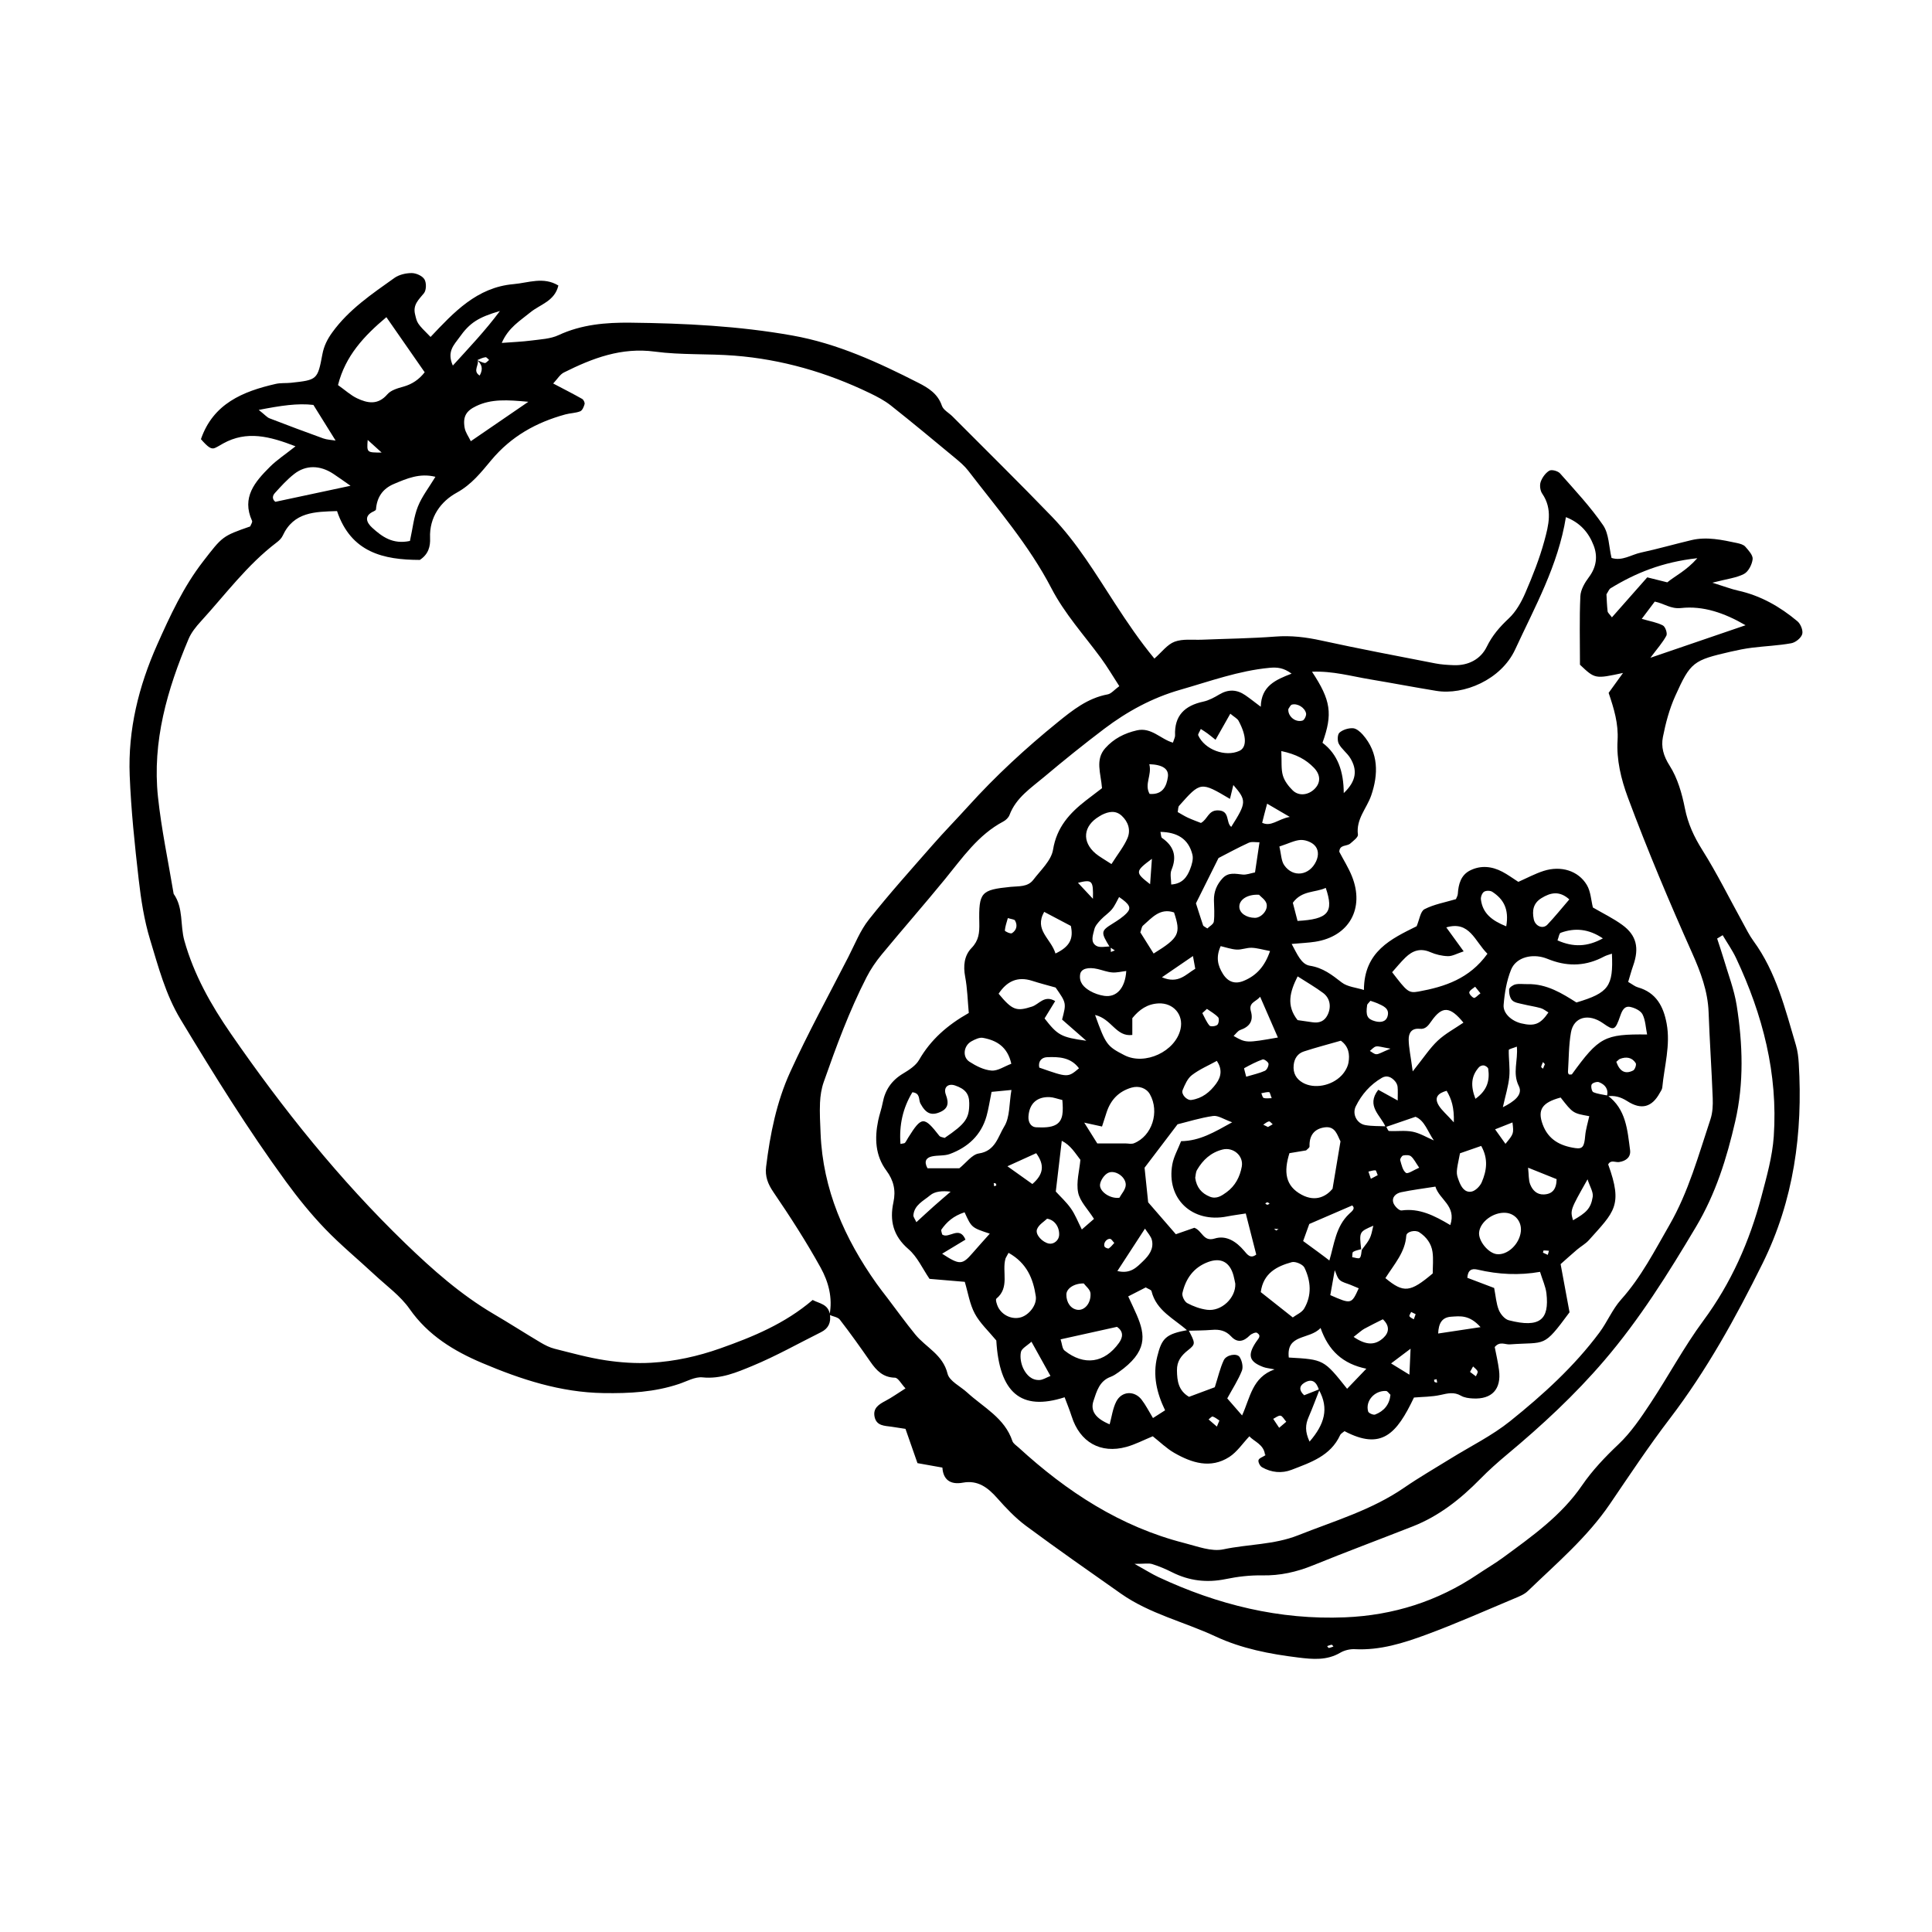 <?xml version="1.0" encoding="UTF-8"?>
<!-- Uploaded to: ICON Repo, www.svgrepo.com, Generator: ICON Repo Mixer Tools -->
<svg fill="#000000" width="800px" height="800px" version="1.1" viewBox="144 144 512 512" xmlns="http://www.w3.org/2000/svg">
 <path d="m363.93 492.33c0.328 2.106-0.352 3.715-2.312 4.691-6.055 3.023-11.977 6.367-18.211 8.949-4.137 1.707-8.379 3.547-13.234 3.047-1.996-0.203-4.16 1.055-6.219 1.742-6.516 2.188-13.129 2.527-20.012 2.422-11.43-0.176-21.906-3.637-32.121-7.957-7.453-3.148-14.359-7.316-19.262-14.328-2.438-3.488-6.117-6.121-9.289-9.078-4.363-4.066-8.992-7.871-13.121-12.168-3.742-3.894-7.176-8.141-10.363-12.508-10.09-13.816-19.09-28.34-27.926-42.984-4.004-6.637-5.891-13.957-8.09-21.164-1.57-5.152-2.402-10.594-3.019-15.973-1.047-9.145-2.016-18.324-2.379-27.52-0.48-12.09 2.367-23.617 7.289-34.668 3.426-7.688 6.938-15.289 12.133-22.012 5.176-6.691 5.113-6.734 12.52-9.316 0.176-0.5 0.645-1.129 0.484-1.477-2.832-6.223 0.785-10.363 4.699-14.277 1.855-1.859 4.106-3.32 6.816-5.477-6.906-2.676-12.922-4.211-19.184-0.746-0.711 0.395-1.402 0.848-2.141 1.176-0.969 0.43-1.82-0.125-3.738-2.324 3.246-9.406 11.09-12.656 19.828-14.645 1.305-0.297 2.707-0.152 4.055-0.297 6.887-0.75 7.043-0.785 8.297-7.527 0.418-2.238 1.324-4.027 2.625-5.824 4.387-6.074 10.496-10.172 16.449-14.418 1.234-0.883 3.043-1.305 4.586-1.305 1.176 0 2.805 0.719 3.387 1.648 0.559 0.902 0.527 2.883-0.117 3.68-1.387 1.715-2.988 3.043-2.359 5.617 0.559 2.301 0.438 2.332 4.102 5.984 6.141-6.492 12.242-13.156 22.016-14 3.934-0.344 7.875-2.039 11.859 0.367-0.992 4.191-4.856 4.992-7.453 7.133-2.684 2.211-5.805 4.019-7.551 8.082 2.902-0.223 5.422-0.312 7.914-0.641 2.402-0.316 4.988-0.422 7.117-1.414 6.106-2.84 12.539-3.379 19.059-3.309 14.395 0.16 28.754 0.871 42.961 3.406 11.887 2.121 22.711 7.109 33.352 12.531 2.644 1.344 5.16 2.891 6.238 6.082 0.383 1.129 1.863 1.875 2.812 2.832 8.801 8.844 17.703 17.594 26.363 26.574 6.621 6.871 11.539 15.062 16.707 23.02 3.246 4.992 6.559 9.895 10.43 14.57 1.941-1.691 3.406-3.742 5.367-4.473 2.172-0.805 4.793-0.43 7.219-0.527 6.5-0.266 13.012-0.336 19.496-0.832 4.133-0.316 8.051 0.152 12.07 1.031 10.062 2.203 20.188 4.109 30.301 6.082 1.594 0.312 3.234 0.406 4.863 0.469 3.891 0.145 7.152-1.586 8.758-4.871 1.48-3.031 3.445-5.273 5.844-7.523 1.918-1.793 3.332-4.328 4.394-6.785 1.93-4.469 3.742-9.035 5.019-13.719 1.125-4.117 2.277-8.453-0.559-12.57-0.539-0.785-0.719-2.195-0.406-3.094 0.398-1.152 1.281-2.383 2.301-2.984 0.621-0.363 2.266 0.086 2.832 0.719 3.949 4.469 8.066 8.852 11.422 13.75 1.551 2.266 1.512 5.633 2.227 8.656 2.832 0.906 5.211-0.863 7.754-1.41 4.5-0.973 8.934-2.246 13.41-3.309 4.09-0.969 8.102-0.07 12.086 0.77 0.777 0.168 1.715 0.414 2.191 0.957 0.855 0.977 2.07 2.277 1.953 3.316-0.156 1.41-1.109 3.289-2.277 3.91-2.019 1.062-4.469 1.309-8.395 2.328 3.332 1.039 5.039 1.707 6.805 2.098 5.977 1.316 11.117 4.258 15.734 8.125 0.852 0.711 1.559 2.469 1.266 3.426-0.312 1.027-1.773 2.195-2.898 2.398-3.414 0.621-6.918 0.75-10.367 1.18-1.879 0.23-3.742 0.609-5.586 1.031-10.02 2.309-10.727 2.707-14.82 11.824-1.531 3.414-2.523 7.141-3.246 10.828-0.508 2.59 0.133 4.996 1.777 7.57 2.117 3.301 3.281 7.406 4.055 11.32 0.812 4.086 2.41 7.527 4.613 11.035 3.894 6.184 7.141 12.766 10.676 19.176 0.918 1.664 1.75 3.394 2.867 4.922 6.062 8.277 8.418 18.055 11.266 27.629 0.457 1.547 0.656 3.199 0.75 4.816 1.117 18.453-1.324 36.336-9.594 53.035-7.098 14.328-14.809 28.32-24.57 41.105-5.594 7.32-10.699 15.02-15.887 22.645-6.027 8.855-14.137 15.719-21.746 23.059-0.938 0.906-2.297 1.441-3.543 1.961-7.754 3.25-15.453 6.676-23.332 9.586-6.07 2.242-12.293 4.211-18.969 3.863-1.281-0.066-2.762 0.289-3.863 0.934-3.551 2.086-7.246 1.754-11.074 1.285-7.582-0.926-15.062-2.367-21.992-5.598-8.316-3.883-17.453-5.984-25.078-11.352-8.422-5.926-16.879-11.824-25.148-17.957-2.805-2.082-5.269-4.695-7.602-7.324-2.488-2.812-5.133-4.848-9.117-4.117-3.32 0.609-5.223-0.777-5.43-3.996-2.473-0.441-4.539-0.812-6.606-1.18-1.113-3.188-2.152-6.156-3.176-9.082-1.566-0.242-2.613-0.414-3.668-0.562-1.859-0.266-4-0.191-4.516-2.606-0.492-2.324 1.125-3.324 2.906-4.262 1.652-0.863 3.176-1.969 5.281-3.293-1.145-1.215-1.949-2.816-2.793-2.836-3.176-0.07-4.887-1.891-6.5-4.211-2.621-3.773-5.285-7.527-8.098-11.16-0.543-0.707-1.824-0.84-2.742-1.273 0.891-4.527-0.301-8.816-2.371-12.555-3.797-6.852-8.055-13.477-12.48-19.957-1.5-2.195-2.262-4.195-1.953-6.746 1.055-8.652 2.781-17.219 6.387-25.113 4.719-10.348 10.207-20.348 15.402-30.48 1.723-3.367 3.141-7.008 5.453-9.926 5.379-6.793 11.184-13.25 16.898-19.773 3.039-3.473 6.277-6.769 9.371-10.191 7.285-8.062 15.246-15.41 23.676-22.25 4.004-3.25 8.016-6.473 13.336-7.453 0.945-0.176 1.734-1.195 3.078-2.18-1.691-2.606-3.176-5.141-4.902-7.492-4.469-6.082-9.578-11.68-13.094-18.453-5.914-11.387-14.293-21.059-22.047-31.16-0.977-1.273-2.258-2.348-3.508-3.387-5.637-4.672-11.266-9.352-17.004-13.895-1.684-1.328-3.652-2.352-5.598-3.289-11.332-5.465-23.254-8.922-35.805-9.91-7.023-0.555-14.152-0.137-21.109-1.066-8.891-1.195-16.547 1.742-24.121 5.527-1.031 0.516-1.715 1.727-2.84 2.918 2.969 1.562 5.352 2.766 7.672 4.082 0.379 0.211 0.754 0.988 0.648 1.375-0.191 0.715-0.594 1.688-1.164 1.914-1.23 0.484-2.644 0.469-3.941 0.828-7.723 2.121-14.328 5.785-19.633 12.133-2.602 3.109-5.16 6.422-9.148 8.609-4.18 2.293-7.297 6.445-7.059 12.012 0.098 2.207-0.418 4.301-2.719 5.801-9.613-0.016-18.223-1.949-21.938-12.941-5.824 0.188-11.473 0.168-14.41 6.543-0.324 0.699-0.977 1.309-1.613 1.789-7.809 5.926-13.578 13.805-20.113 20.949-1.258 1.375-2.5 2.926-3.215 4.625-5.644 13.367-9.656 27.156-8.102 41.84 0.91 8.613 2.734 17.129 4.152 25.688 2.648 3.727 1.691 8.293 2.84 12.402 2.535 9.039 7.043 17.012 12.297 24.625 13.742 19.906 28.809 38.727 46.234 55.574 7.227 6.984 14.723 13.621 23.441 18.746 4.191 2.457 8.277 5.09 12.453 7.57 1.152 0.684 2.402 1.316 3.691 1.641 4.469 1.125 8.934 2.367 13.473 3.055 3.988 0.605 8.105 0.887 12.133 0.656 6.231-0.359 12.359-1.707 18.258-3.793 8.66-3.062 17.145-6.535 24.527-12.844 1.723 0.941 4.137 1.059 4.562 3.82zm-93.625-252.98c0.715 0.301 1.406 0.734 2.152 0.855 0.332 0.055 0.77-0.52 1.16-0.805-0.316-0.262-0.676-0.777-0.945-0.734-0.762 0.109-1.492 0.453-2.144 0.754 0.621 1.223-1.422 2.856 0.594 4.109 1.012-1.812 0.566-3.09-0.816-4.18zm234.59 235.86c2.301-3.008 2.301-3.008 3.055-6.387-3.75 1.613-3.75 1.613-3.223 6.227-0.727 0.223-1.523 0.328-2.137 0.715-0.266 0.168-0.172 0.918-0.238 1.406 0.691 0.086 1.703 0.484 1.996 0.18 0.441-0.461 0.387-1.406 0.547-2.141zm-26.645-113.28c2.559 1.402 4.359-0.883 7.551-1.438-2.359-1.379-4-2.336-6-3.508-0.578 2.168-0.988 3.68-1.355 5.223-0.223 1.668-0.441 3.336-0.672 5.008-0.961 0.023-2.055-0.238-2.863 0.133-2.875 1.316-5.656 2.84-7.992 4.039-2.062 4.137-3.961 7.949-5.981 12 0.57 1.773 1.211 3.824 1.898 5.859 0.07 0.207 0.422 0.316 1.125 0.805 0.555-0.555 1.629-1.125 1.715-1.82 0.238-1.859 0.066-3.769 0.031-5.656-0.039-2.281 0.781-4.219 2.328-5.863 1.531-1.621 3.394-1.137 5.289-0.945 1.004 0.102 2.062-0.336 3.269-0.57 0.418-2.801 0.805-5.414 1.203-8.082 0.156-1.719 0.301-3.449 0.453-5.184zm15.301 150.45c-0.629-2.055-1.773-3.246-3.934-1.895-1.336 0.836-1.379 2.012 0 3.273 1.324-0.523 2.727-1.078 4.133-1.633-0.984 2.481-1.898 4.988-2.961 7.438-0.855 1.969-0.992 3.805 0.258 6.481 3.984-4.606 5.18-8.789 2.504-13.664zm-55.207-117.55c0.016 0.484 0.031 0.973 0.047 1.457 0.352-0.141 0.707-0.277 1.055-0.418-0.438-0.281-0.871-0.562-1.309-0.84-2.481-4.012-2.414-4.312 0.73-6.266 1.32-0.82 2.676-1.691 3.738-2.801 1.285-1.344 0.781-2.324-2.031-4.238-0.629 1.102-1.113 2.293-1.895 3.238-0.848 1.027-2.023 1.77-2.938 2.75-0.699 0.754-1.508 1.621-1.727 2.57-0.348 1.477-1.164 3.41 0.559 4.394 0.969 0.551 2.504 0.117 3.769 0.152zm72.992 47.664c0.258 0.43 0.5 1.215 0.781 1.23 2.09 0.121 4.254-0.211 6.266 0.195 1.945 0.395 3.742 1.512 5.606 2.309-1.652-2.352-2.445-5.297-4.863-6.266-2.941 1.008-5.43 1.863-7.918 2.719-1.238-3.074-5.297-5.543-1.953-9.879 1.578 0.871 3.109 1.715 5.152 2.84 0-1.582 0.07-2.613-0.031-3.633-0.051-0.5-0.316-1.043-0.645-1.438-0.934-1.117-2.172-1.719-3.516-0.938-3.078 1.789-5.367 4.394-6.926 7.57-0.988 2.016 0.262 4.539 2.5 4.953 1.809 0.332 3.691 0.242 5.547 0.336zm-13.598 38.02c-0.406 2.289-0.812 4.57-1.195 6.707 5.566 2.445 5.606 2.43 7.535-1.809-0.73-0.309-1.449-0.609-2.168-0.91-0.984-0.414-2.152-0.625-2.887-1.305-0.684-0.629-0.91-1.762-1.344-2.672-0.488-0.852-1.566-1.879-1.371-2.523 1.285-4.281 1.688-8.977 5.234-12.312 0.73-0.684 1.75-1.406 0.805-2.231-3.812 1.648-7.438 3.215-11.371 4.914-0.418 1.164-0.957 2.648-1.629 4.519 2.609 1.926 5.18 3.742 7.644 5.688 0.477 0.367 0.547 1.242 0.746 1.934zm-38.789 15.918c1.82 3.531 1.977 3.734-0.082 5.359-1.844 1.457-2.992 2.938-2.961 5.379 0.035 2.816 0.395 5.356 3.195 7.004 2.469-0.922 4.922-1.832 6.832-2.543 0.891-2.781 1.402-5.082 2.379-7.16 0.684-1.449 3.477-1.945 4.203-0.836 0.629 0.957 0.996 2.621 0.598 3.621-0.984 2.473-2.469 4.75-3.879 7.336 1.281 1.473 2.473 2.84 3.93 4.516 2.18-4.777 2.676-10.105 8.609-12.207-1.477-0.297-2.266-0.352-2.977-0.621-3.734-1.395-4.301-3.098-1.926-6.641 0.648-0.969 1.48-1.613 0.262-2.422-0.359-0.238-1.492 0.242-1.953 0.707-1.613 1.629-3.273 2.012-4.898 0.258-1.441-1.562-3.098-1.918-5.094-1.75-2.152 0.18-4.316 0.16-6.473 0.23-3.523-3.188-8.273-5.25-9.559-10.508-0.086-0.348-0.812-0.539-1.523-0.973-1.414 0.727-2.988 1.531-4.644 2.379 0.891 1.934 1.598 3.387 2.238 4.867 2.371 5.481 2.867 9.809-4.793 15.23-0.66 0.469-1.355 0.941-2.106 1.219-2.977 1.09-3.699 3.84-4.539 6.352-0.902 2.699 0.59 4.695 4.277 6.231 0.562-2.023 0.82-4.195 1.754-6.027 1.414-2.781 4.785-2.977 6.699-0.527 1.102 1.414 1.914 3.059 3.031 4.891 1.223-0.781 2.055-1.316 3.211-2.051-2.227-4.621-3.309-9.234-2.09-14.203 1.223-4.981 2.281-6.019 8.277-7.109zm110.91-61.91c0.484-1.914-0.508-3.109-2.117-3.734-0.523-0.203-1.723 0.18-1.941 0.621-0.25 0.52 0.035 1.848 0.438 2.023 1.176 0.516 2.523 0.625 3.805 0.898 4.887 3.617 5.238 9.141 5.941 14.449 0.246 1.863-1.062 2.906-2.918 3.18-0.973 0.141-2.172-0.699-2.883 0.625 3.984 10.938 1.578 12.574-5.106 20.059-0.891 0.996-2.137 1.664-3.168 2.543-1.617 1.379-3.195 2.812-4.332 3.824 0.898 4.836 1.672 9.047 2.363 12.762-7.09 9.582-6.121 7.805-15.824 8.504-1.266 0.09-2.648-0.918-4 0.707 0.363 1.898 0.867 3.984 1.137 6.102 0.656 5.059-1.879 7.801-6.938 7.523-1.062-0.055-2.246-0.203-3.133-0.719-1.855-1.078-3.531-0.637-5.441-0.211-2.324 0.516-4.762 0.488-7.031 0.684-4.586 9.652-8.586 14.078-18.402 8.914-0.398 0.348-0.969 0.621-1.168 1.059-2.539 5.516-7.828 7.234-12.855 9.18-2.59 1.004-5.379 0.742-7.856-0.691-0.527-0.309-1.062-1.371-0.91-1.883 0.156-0.535 1.145-0.82 1.773-1.258 0.172-0.141 0.328-0.352 0.527-0.402 0.145-0.039 0.344 0.133 0.52 0.207-0.367 0.02-0.734 0.047-1.102 0.066-0.281-2.805-2.969-3.547-4.133-4.922-1.789 1.883-3.266 4.152-5.34 5.488-4.961 3.18-9.93 1.566-14.555-1.078-2.07-1.184-3.82-2.922-5.715-4.41-2.488 1.023-4.664 2.172-6.984 2.812-6.863 1.895-12.344-1.258-14.508-8.086-0.551-1.723-1.246-3.394-1.867-5.066-11.617 3.762-17.301-1.25-18.105-15.047-2.062-2.504-4.328-4.574-5.699-7.125-1.352-2.519-1.789-5.527-2.656-8.418-3.176-0.266-6.106-0.516-9.344-0.789-1.84-2.684-3.223-5.856-5.586-7.883-4.066-3.496-5.023-7.566-3.981-12.41 0.68-3.152 0.066-5.801-1.863-8.395-2.957-3.981-3.144-8.566-2.18-13.25 0.328-1.594 0.906-3.141 1.203-4.734 0.637-3.414 2.383-5.934 5.402-7.738 1.586-0.953 3.371-2.098 4.246-3.629 3.078-5.344 7.477-9.211 13.164-12.426-0.297-3.223-0.367-6.469-0.961-9.613-0.543-2.891-0.25-5.594 1.688-7.602 1.941-2.004 2.117-4.035 2.062-6.613-0.18-8.211 0.449-8.793 8.293-9.594 2.137-0.215 4.535 0.086 6.016-1.863 1.945-2.555 4.762-5.106 5.231-7.981 0.969-5.965 4.398-9.699 8.758-13.082 1.449-1.125 2.91-2.227 4.219-3.223-0.293-3.93-1.891-7.543 0.883-10.629 2.231-2.488 5.031-3.934 8.352-4.695 3.871-0.887 6.332 2.367 9.559 3.254 0.293-0.945 0.59-1.43 0.57-1.91-0.227-5.281 2.578-7.906 7.481-8.961 1.496-0.324 2.934-1.117 4.273-1.914 2.379-1.414 4.637-1.305 6.852 0.215 1.238 0.852 2.414 1.797 4.102 3.062 0.137-5.512 3.898-7.133 8.168-8.777-2.152-1.586-3.836-1.727-5.844-1.543-8.188 0.766-15.828 3.578-23.645 5.812-7.461 2.137-14.066 5.742-20.164 10.352-5.41 4.098-10.707 8.359-15.895 12.73-3.492 2.941-7.473 5.5-9.203 10.105-0.262 0.691-0.961 1.371-1.633 1.723-6.715 3.551-10.855 9.652-15.488 15.312-5.492 6.715-11.219 13.238-16.746 19.93-1.531 1.855-2.926 3.891-4.019 6.031-4.578 8.926-8.031 18.328-11.352 27.773-0.609 1.734-0.902 3.637-0.984 5.481-0.121 2.699 0.039 5.422 0.152 8.133 0.598 14.871 6.348 27.836 14.812 39.781 0.922 1.301 1.914 2.555 2.883 3.824 2.453 3.231 4.828 6.531 7.391 9.672 2.82 3.457 7.32 5.32 8.559 10.402 0.48 1.965 3.402 3.336 5.199 4.988 4.328 3.965 9.934 6.727 11.984 12.852 0.23 0.695 1.074 1.203 1.672 1.754 12.773 11.695 26.949 20.973 43.941 25.301 3.391 0.863 7.125 2.332 10.309 1.656 6.57-1.395 13.395-1.184 19.805-3.727 9.562-3.793 19.48-6.676 28.098-12.609 3.996-2.75 8.219-5.176 12.344-7.734 5.273-3.269 10.949-6.047 15.75-9.906 8.676-6.969 16.957-14.469 23.652-23.473 2.082-2.797 3.441-6.176 5.742-8.746 5.324-5.941 8.887-12.941 12.812-19.75 5.062-8.785 7.703-18.512 10.871-28.023 0.586-1.758 0.672-3.769 0.598-5.644-0.289-7.582-0.816-15.16-1.09-22.742-0.203-5.57-2.133-10.672-4.328-15.594-6.082-13.609-11.863-27.32-17.062-41.293-1.832-4.934-3.039-10.031-2.734-15.109 0.266-4.516-0.969-8.473-2.367-12.621 1.289-1.785 2.465-3.41 3.812-5.281-7.422 1.594-7.422 1.594-11.41-2.176 0-6.266-0.168-12.223 0.105-18.164 0.082-1.719 1.164-3.578 2.246-5.019 2.012-2.672 2.398-5.527 1.266-8.449-1.285-3.316-3.477-5.981-7.34-7.481-2.082 12.852-8.227 23.758-13.445 35.055-3.734 8.074-13.648 12.168-20.887 10.984-5.863-0.957-11.703-2.074-17.566-3.055-4.996-0.832-9.945-2.258-15.391-2.019 5.012 7.562 5.535 11.184 2.777 18.828 4.062 3.062 5.606 7.57 5.637 13.336 3.406-3.231 3.629-6.172 1.715-9.297-0.836-1.359-2.277-2.367-3.023-3.762-0.418-0.781-0.379-2.469 0.168-2.953 0.871-0.777 2.348-1.234 3.543-1.184 0.906 0.039 1.949 0.922 2.629 1.699 4.266 4.848 4.144 10.57 2.246 16.113-1.184 3.445-4.062 6.254-3.523 10.395 0.09 0.691-1.23 1.648-2.016 2.348-0.902 0.801-2.863 0.215-2.918 2.203 1.125 2.144 2.434 4.211 3.332 6.445 3.457 8.566-0.746 16.008-9.75 17.391-1.777 0.273-3.594 0.344-6.207 0.578 1.484 2.727 2.551 5.41 4.812 5.769 3.5 0.551 5.844 2.414 8.449 4.43 1.527 1.184 3.84 1.344 5.891 2 0.023-10.254 7.281-13.566 13.965-16.887 0.75-1.742 0.996-3.961 2.09-4.523 2.539-1.305 5.488-1.812 8.328-2.66 0.152-0.402 0.469-0.891 0.5-1.402 0.168-2.555 0.797-4.953 3.219-6.188 2.852-1.445 5.82-1.133 8.609 0.344 1.43 0.754 2.746 1.727 4.207 2.664 2.266-0.996 4.43-2.172 6.727-2.906 4.57-1.457 9.176-0.059 11.43 3.734 1.031 1.727 1.117 4.019 1.605 5.965 2.691 1.57 5.406 2.875 7.801 4.625 3.773 2.754 4.516 6.106 2.883 10.746-0.504 1.438-0.898 2.91-1.336 4.352 1.168 0.672 1.812 1.223 2.559 1.43 4.871 1.379 6.801 5.078 7.637 9.613 1.059 5.738-0.625 11.309-1.16 16.953-0.047 0.504-0.422 0.988-0.684 1.461-2.035 3.715-4.832 4.574-8.609 2.125-1.809-1.152-3.426-1.531-5.363-1.277zm30.664-42.684c-0.488 0.297-0.977 0.594-1.465 0.891 0.562 1.742 1.168 3.477 1.688 5.234 1.215 4.144 2.82 8.238 3.492 12.473 1.613 10.238 1.961 20.57-0.387 30.754-2.242 9.738-5.148 19.125-10.402 27.945-7.367 12.379-14.918 24.461-24.328 35.449-7.812 9.125-16.512 17.18-25.68 24.828-2.484 2.074-4.918 4.238-7.184 6.551-5.188 5.285-10.887 9.805-17.84 12.539-8.812 3.465-17.695 6.769-26.465 10.332-4.352 1.77-8.723 2.75-13.445 2.66-3.231-0.059-6.523 0.328-9.699 0.984-5.012 1.027-9.68 0.465-14.223-1.824-1.691-0.852-3.457-1.602-5.262-2.16-0.91-0.281-1.98-0.051-4.656-0.051 3.062 1.707 4.637 2.715 6.312 3.496 15.672 7.336 32.082 11.395 49.48 10.672 12.742-0.527 24.512-4.231 35.137-11.391 2.242-1.512 4.594-2.875 6.769-4.473 7.637-5.613 15.391-11.07 20.887-19.094 2.742-4 6.098-7.523 9.668-10.902 3.293-3.117 5.926-7.031 8.457-10.855 4.793-7.234 8.891-14.953 14.035-21.914 7.387-10.004 12.258-21.043 15.395-32.926 1.379-5.231 2.891-10.539 3.258-15.891 1.133-16.605-2.926-32.258-9.961-47.203-1.004-2.137-2.379-4.09-3.582-6.125zm-126.38 73.746c-1.832 0.293-3.402 0.484-4.949 0.789-9.227 1.832-16.172-4.68-14.516-13.809 0.371-2.047 1.477-3.961 2.324-6.141 4.953-0.059 8.793-2.383 13.531-5.004-2.215-0.781-3.723-1.863-5.043-1.672-3.414 0.492-6.75 1.547-9.422 2.203-3.117 4.102-5.871 7.723-8.746 11.508 0.309 2.938 0.641 6.141 0.953 9.168 2.473 2.852 4.883 5.629 7.336 8.457 1.648-0.574 3.394-1.184 4.906-1.707 2.133 0.789 2.352 3.785 5.371 2.852 3.09-0.957 5.738 0.797 7.812 3.234 0.828 0.969 1.668 2.227 3.219 1.008-0.852-3.344-1.691-6.637-2.777-10.887zm97.031-68.848c-0.742 0.262-1.465 0.43-2.098 0.766-4.551 2.438-9.234 2.727-14.066 0.953-0.762-0.277-1.512-0.609-2.293-0.797-3.394-0.82-7.043 0.301-8.262 3.309-1.184 2.91-1.723 6.184-1.98 9.34-0.188 2.281 2.152 4.293 4.676 4.898 3.512 0.84 5.094 0.215 7.195-2.891-0.684-0.398-1.32-0.945-2.055-1.152-1.531-0.434-3.125-0.645-4.664-1.027-1.012-0.25-2.254-0.387-2.898-1.055-0.625-0.641-0.855-1.914-0.797-2.875 0.031-0.5 1.023-1.184 1.676-1.328 1.027-0.227 2.137-0.047 3.215-0.07 5.098-0.117 9.238 2.516 12.949 4.863 8.57-2.551 9.793-4.297 9.402-12.934zm-324.78-168.68c-5.906 4.957-10.871 10.246-12.82 17.996 1.93 1.367 3.356 2.691 5.027 3.492 2.801 1.328 5.559 1.867 8.062-1.055 0.934-1.09 2.715-1.598 4.211-2.012 2.422-0.672 4.227-1.969 5.672-3.82-3.43-4.934-6.621-9.523-10.152-14.602zm291.79 168.7c-3.387-3.336-4.691-8.805-10.906-6.988 1.543 2.121 2.875 3.965 4.609 6.352-1.805 0.59-2.992 1.305-4.168 1.273-1.578-0.039-3.234-0.434-4.68-1.066-2.637-1.152-4.719-0.383-6.586 1.43-1.281 1.238-2.402 2.641-3.523 3.891 3.914 5.082 4.316 5.613 6.988 5.125 6.938-1.266 13.496-3.379 18.266-10.016zm-103.98 16.223c2.832 7.863 3.16 8.293 7.777 10.664 5.43 2.785 13.523-0.977 14.867-6.922 0.863-3.809-1.895-7.004-5.848-6.805-2.902 0.141-5.055 1.594-6.926 3.914v4.445c-4.328 0.562-5.441-4.273-9.871-5.297zm51.512 36.621c-1.547 4.918-1.129 8.688 3.234 11.02 3.828 2.051 6.648 0.289 8.188-1.578 0.832-4.977 1.445-8.641 2.106-12.57-0.832-1.562-1.32-4.102-4.176-3.715-2.781 0.379-4.133 2.168-4.027 5.055 0.016 0.367-0.637 0.754-0.902 1.055-1.473 0.242-2.797 0.465-4.422 0.734zm95.652-131.28c9.105-3.113 16.918-5.785 25.223-8.625-5.672-3.305-11.281-5.195-17.09-4.559-2.766 0.301-4.398-1.18-6.977-1.707-1.012 1.34-2.082 2.766-3.445 4.578 2.277 0.66 4.086 0.941 5.613 1.754 0.645 0.344 1.238 2.102 0.91 2.707-0.992 1.848-2.441 3.453-4.234 5.852zm-328.73-30.965c0.746-3.391 1.027-6.41 2.106-9.105 1.066-2.684 2.934-5.059 4.644-7.891-4.172-1.039-7.578 0.453-10.992 1.891-3.004 1.266-4.523 3.543-4.758 6.758-0.016 0.18-0.348 0.395-0.578 0.492-2.746 1.211-1.895 3.023-0.414 4.363 2.598 2.359 5.441 4.473 9.992 3.492zm299.49 193.7c-5.477 0.969-10.988 0.715-16.559-0.594-1.617-0.379-2.562 0.141-2.715 2.168 2.336 0.887 4.762 1.809 7.113 2.699 0.43 2.195 0.543 4.125 1.23 5.824 0.449 1.113 1.57 2.453 2.644 2.731 8.316 2.144 10.77-0.227 9.98-7.141-0.211-1.789-1.027-3.504-1.695-5.688zm-117.34-34.035h7.402c0.777 0 1.648 0.227 2.316-0.039 4.805-1.906 6.856-8.332 4.227-12.992-0.922-1.637-2.922-2.332-4.914-1.742-3.359 0.996-5.477 3.234-6.555 6.519-0.398 1.215-0.785 2.438-1.219 3.777-1.598-0.352-2.762-0.605-4.711-1.031 1.383 2.203 2.449 3.91 3.453 5.508zm145.71-28.871c-0.379-1.848-0.422-3.785-1.215-5.336-0.5-0.977-2.047-1.715-3.246-1.965-1.551-0.328-2.16 0.953-2.644 2.344-1.359 3.93-1.684 4.019-4.551 1.996-3.863-2.731-7.809-1.715-8.531 2.457-0.586 3.375-0.555 6.863-0.777 10.305-0.016 0.25 0.055 0.613 0.227 0.75 0.168 0.133 0.508 0.031 0.789 0.031 7.188-9.91 8.645-10.703 19.949-10.582zm-109.13 66.066c-0.137-0.621-0.266-1.414-0.48-2.188-0.973-3.562-3.32-4.816-6.664-3.602-3.894 1.422-6 4.41-6.871 8.258-0.176 0.781 0.551 2.266 1.273 2.656 1.621 0.871 3.465 1.543 5.285 1.773 3.769 0.48 7.598-3.121 7.457-6.898zm-64.59-50.855c-0.559 2.75-0.828 4.621-1.336 6.422-1.43 5.066-4.941 8.262-9.73 10.039-1.465 0.543-3.203 0.297-4.766 0.645-1.516 0.344-2.144 1.336-1.152 3.133h8.449c1.805-1.438 3.344-3.652 5.176-3.918 4.383-0.641 5.09-4.535 6.711-7.141 1.535-2.469 1.281-6.055 1.91-9.688-1.801 0.176-3.301 0.32-5.262 0.508zm-24.148 13.801c0.684-0.16 1.055-0.133 1.195-0.297 0.336-0.406 0.562-0.906 0.848-1.359 3.566-5.699 4.176-5.723 8.254-0.5 0.266 0.344 0.934 0.383 1.414 0.559 5.57-3.785 6.555-5.184 6.516-9.27-0.023-2.414-1.078-3.715-3.742-4.625-1.859-0.637-3.195 0.48-2.445 2.469 0.836 2.227 0.598 3.656-1.57 4.59-2.336 1.004-3.769 0.332-5.188-2.301-0.535-0.992 0.066-2.715-2.121-2.969-2.543 4.207-3.535 8.703-3.16 13.703zm26.008-39.816c3.672 4.438 4.758 4.731 8.852 3.414 1.891-0.609 3.269-3.168 6.144-1.457-0.957 1.559-1.883 3.078-2.816 4.594 3.492 4.481 4.379 4.984 11.059 5.918-2.551-2.231-4.492-3.934-6.414-5.617 1.148-4.383 1.148-4.383-1.715-8.488-2.062-0.586-4.144-1.109-6.191-1.773-3.961-1.277-6.758 0.164-8.918 3.41zm69.477 79.082c2.781 2.195 5.477 4.328 8.484 6.711 1.008-0.754 2.402-1.309 3.008-2.336 2.086-3.527 1.789-7.32 0.082-10.863-0.418-0.867-2.398-1.715-3.356-1.449-3.992 1.09-7.551 2.926-8.219 7.938zm21.219-66.629c-3.238 0.934-6.555 1.789-9.801 2.852-1.621 0.527-2.519 1.844-2.699 3.617-0.211 2.106 0.66 3.664 2.414 4.664 2.973 1.699 7.609 0.883 10.277-1.918 0.871-0.918 1.629-2.203 1.84-3.426 0.363-2.109 0.094-4.254-2.031-5.789zm11.809 62.922c4.863 4.031 6.57 3.793 12.543-1.238 0-1.93 0.207-3.844-0.055-5.699-0.312-2.215-1.605-3.969-3.516-5.223-1.039-0.68-3.359-0.211-3.438 0.918-0.289 4.336-3.082 7.406-5.535 11.242zm-99.867-6.703c-0.586 1.102-0.754 1.328-0.828 1.582-0.953 3.461 1.18 7.613-2.394 10.551-0.289 0.238 0.098 1.551 0.438 2.231 1.145 2.266 3.812 3.402 6.086 2.715 2.144-0.645 4.266-3.266 3.914-5.602-0.691-4.574-2.316-8.734-7.215-11.477zm59.57-123.98c-0.309 1.273-0.594 2.453-0.891 3.684-7.769-4.602-7.773-4.606-13.488 1.832-0.277 0.312-0.215 0.926-0.367 1.652 0.863 0.48 1.758 1.059 2.715 1.5 1.184 0.543 2.418 0.984 3.445 1.391 1.82-0.992 1.918-3.367 4.484-3.336 3.309 0.039 2.047 3.203 3.543 4.375 4.074-6.43 4.106-6.992 0.559-11.098zm86.738 82.824c-4.918 1.316-6.176 3.238-4.766 7.106 1.484 4.074 4.676 5.723 8.676 6.297 1.934 0.277 2.352-0.398 2.594-3.231 0.152-1.758 0.711-3.488 1.09-5.234-4.328-0.766-4.328-0.766-7.594-4.938zm-72.043 68.902c9.289 0.527 9.289 0.527 15.457 8.281 1.652-1.719 3.266-3.402 5.098-5.316-6.254-1.289-10.027-4.781-12.133-10.797-2.945 3.176-9.125 1.484-8.422 7.832zm-24.797-47.617c0.359 2.574 1.719 4.117 3.871 4.988 1.75 0.711 3.133-0.227 4.438-1.18 2.297-1.676 3.535-4.074 4.031-6.785 0.523-2.891-2.277-5.238-5.106-4.527-3.078 0.777-5.199 2.746-6.742 5.387-0.387 0.648-0.367 1.535-0.492 2.117zm-36.949 3.629c1.215 1.336 2.812 2.785 4.019 4.508 1.129 1.605 1.844 3.496 2.883 5.543 1.426-1.238 2.379-2.066 3.223-2.805-1.621-2.57-3.723-4.609-4.203-6.977-0.551-2.731 0.332-5.75 0.598-8.68-1.387-1.762-2.539-3.828-4.934-5.039-0.555 4.754-1.047 8.918-1.586 13.449zm14.754-86.785c1.754-2.766 3.316-4.68 4.246-6.863 0.906-2.125 0.215-4.328-1.523-5.934-1.629-1.508-3.481-1.133-5.285-0.238-0.242 0.121-0.469 0.277-0.699 0.414-4.242 2.523-4.656 6.695-0.922 9.844 1.004 0.84 2.188 1.465 4.184 2.777zm147.3-74.66c2.168-1.777 4.969-3.031 7.961-6.398-9.285 1.02-16.332 3.91-22.984 7.965-0.414 0.25-0.605 0.855-1.098 1.602 0.074 1.305 0.121 2.902 0.301 4.488 0.047 0.414 0.527 0.777 1.148 1.621 3.184-3.602 6.309-7.141 9.359-10.602 1.98 0.492 3.508 0.875 5.312 1.324zm-348.95-25.59c-2.066-1.438-3.293-2.332-4.566-3.168-3.5-2.312-7.262-2.402-10.383 0.051-1.883 1.477-3.516 3.289-5.133 5.074-0.902 0.996-0.387 1.93 0.176 2.289 6.586-1.41 12.758-2.723 19.906-4.246zm-24.332-20.105c1.723 1.367 2.211 1.98 2.848 2.223 4.727 1.824 9.473 3.606 14.238 5.324 0.988 0.359 2.098 0.379 3.285 0.574-2.086-3.352-3.875-6.219-5.883-9.445-4.207-0.492-8.613 0.18-14.488 1.324zm328.09 223.73c2.836 0.336 6-2.625 6.379-5.969 0.297-2.594-1.465-4.793-4-4.984-3.246-0.246-6.777 2.352-7.059 5.188-0.223 2.242 2.414 5.492 4.68 5.766zm-22.273-48.434c2.992-3.738 4.566-6.203 6.637-8.141 2-1.875 4.516-3.203 6.805-4.777-3.543-4.348-5.629-4.492-8.496-0.387-0.855 1.223-1.578 2.176-3.066 2.023-2.215-0.227-2.973 1.148-2.949 2.871 0.035 2.098 0.5 4.184 1.07 8.41zm9.961 40.73c1.684-5.144-2.891-6.691-3.945-10.191-3.344 0.527-6.231 0.887-9.074 1.484-1.344 0.281-2.57 1.273-2.07 2.816 0.277 0.855 1.531 2.109 2.176 2.016 4.758-0.664 8.719 1.387 12.914 3.875zm-244.33-218.18c-5.586-0.516-9.801-0.797-13.84 1.148-2.621 1.258-3.562 2.75-3.039 5.75 0.211 1.23 1.059 2.348 1.633 3.547 4.812-3.293 9.371-6.422 15.246-10.445zm196.56 145.56c-1.949-0.367-3.406-0.816-4.875-0.867-1.316-0.047-2.656 0.551-3.965 0.48-1.441-0.082-2.852-0.598-4.242-0.918-1.352 2.973-0.746 5.211 0.586 7.344 1.352 2.172 3.231 2.805 5.508 1.863 3.394-1.402 5.598-3.84 6.988-7.902zm7.312 6.711c-2.039 4.051-3.082 7.723-0.012 11.594 1.258 0.18 2.59 0.363 3.914 0.562 1.785 0.273 3.195-0.23 4.031-1.926 1.043-2.117 0.691-4.438-1.184-5.836-2.074-1.543-4.34-2.844-6.75-4.394zm-62.82 96.191c0.402 1.211 0.422 2.473 1.059 2.977 5.168 4.102 10.578 3.332 14.414-2.035 0.953-1.336 1.375-2.938-0.527-4.254-4.766 1.059-9.617 2.129-14.945 3.312zm-25.441-33.672c-2.992 0.969-4.727 2.574-6.125 4.551-0.191 0.266 0.105 0.883 0.188 1.336 1.762 1.266 4.559-2.492 6.172 1.359-2.152 1.293-4.117 2.484-6.188 3.734 4.648 3.031 5.316 2.996 8.062-0.172 1.465-1.691 2.973-3.352 4.566-5.144-4.824-1.594-4.824-1.594-6.676-5.664zm12.383-39.359c-1.008-4.523-3.906-6.207-7.523-6.867-0.926-0.172-2.102 0.406-3.019 0.906-2.102 1.145-2.504 4.144-0.559 5.414 1.75 1.137 3.836 2.191 5.848 2.352 1.645 0.137 3.391-1.109 5.254-1.805zm71.551-82.867c0.137 2.852-0.086 4.766 0.414 6.473 0.418 1.449 1.484 2.84 2.59 3.93 1.605 1.586 4.102 1.305 5.777-0.336 1.719-1.684 1.656-3.789-0.145-5.652-2.106-2.164-4.598-3.555-8.637-4.414zm-33.84 53.656c6.777-4.191 7.273-5.285 5.414-10.891-3.758-1.266-5.879 1.449-8.242 3.496-0.344 0.297-0.379 0.941-0.691 1.785 0.98 1.555 2.078 3.309 3.519 5.609zm12.504-59.508c-0.324 0.766-0.816 1.371-0.676 1.691 1.703 3.777 7.152 5.805 10.883 4.117 2.004-0.91 1.98-3.914-0.191-7.965-0.332-0.621-1.129-0.996-2.195-1.895-1.367 2.414-2.57 4.543-3.914 6.914-0.984-0.781-1.547-1.258-2.144-1.691-0.555-0.414-1.141-0.766-1.762-1.172zm15.727 70.965c-1.16 1.395-3.117 1.496-2.449 3.848 0.73 2.578-0.363 4.098-2.812 4.953-0.676 0.238-1.164 1.02-1.773 1.582 3.32 1.883 3.32 1.883 11.738 0.414-1.477-3.375-2.945-6.754-4.703-10.797zm52.961 41.48c-1.062 5.188-1.066 5.188-0.289 7.309 0.586 1.582 1.527 3.164 3.32 2.848 1.055-0.188 2.289-1.438 2.742-2.508 1.281-2.996 1.797-6.144-0.152-9.602-1.93 0.668-3.863 1.344-5.621 1.953zm-43.051-61.578c8.148-0.449 9.688-2.277 7.477-8.758-2.785 1.293-6.348 0.629-8.723 3.949 0.387 1.512 0.828 3.203 1.246 4.809zm-45.391 13.266c-1.266 0.145-2.5 0.473-3.699 0.387-1.293-0.098-2.555-0.594-3.836-0.898-2.594-0.609-4.43-0.086-4.676 1.359-0.367 2.188 0.996 3.496 2.621 4.445 1.117 0.648 2.445 1.098 3.727 1.293 3.293 0.5 5.594-2.062 5.863-6.586zm40.574-32.984c0.492 2.016 0.473 3.789 1.305 4.973 2.359 3.352 6.664 2.727 8.43-1.043 0.75-1.605 0.695-3.336-0.629-4.469-0.898-0.766-2.379-1.273-3.551-1.195-1.547 0.109-3.043 0.91-5.555 1.734zm-16.566 56.805c-2.227 1.23-4.621 2.242-6.613 3.773-1.16 0.887-1.859 2.527-2.453 3.961-0.473 1.137 1.145 2.797 2.316 2.625 2.867-0.418 4.906-2.066 6.57-4.328 1.453-1.98 1.559-3.949 0.18-6.031zm-40.941 10.371c-1.375-0.324-2.371-0.727-3.379-0.766-3.356-0.133-5.387 1.719-5.606 5.129-0.09 1.422 0.559 2.801 2.09 2.867 1.762 0.07 3.844 0.117 5.25-0.719 1.938-1.164 1.871-3.562 1.645-6.512zm-149.05-209.1c-5.727 1.688-7.981 3.078-10.797 7.07-1.309 1.855-3.356 3.656-1.684 7.391 4.379-4.828 8.535-9.164 12.48-14.461zm177.9 151.99c2.969-0.195 4.18-1.984 4.988-4.027 0.473-1.211 0.922-2.707 0.629-3.891-1.059-4.262-4.121-5.949-8.48-6.027 0.18 0.742 0.141 1.402 0.418 1.598 3.129 2.168 4.019 4.852 2.516 8.473-0.453 1.09-0.07 2.531-0.07 3.875zm-14.273 102.43c3.508 0.848 5.144-1.02 6.801-2.606 1.562-1.496 2.906-3.269 2.348-5.602-0.246-1.02-1.117-1.891-1.832-3.031-2.586 3.969-4.816 7.394-7.316 11.238zm119.77-98.484c-2.594-2.344-4.961-1.844-7.418-0.316-2.152 1.344-2.473 3.293-2 5.582 0.379 1.812 2.387 2.699 3.606 1.422 1.965-2.062 3.754-4.297 5.812-6.688zm-136.17 14.336c3.805-1.805 4.812-3.934 4.07-7.309-2.273-1.199-4.609-2.434-7.07-3.727-2.715 4.859 1.77 7.012 3 11.035zm-6.367 102.88c-1.148 1.062-2.606 1.777-2.797 2.75-0.281 1.395 0.035 3.141 0.68 4.438 0.812 1.629 2.191 3.098 4.316 2.957 0.875-0.059 1.719-0.629 2.836-1.074-1.77-3.184-3.273-5.891-5.035-9.07zm125.82-110.08c0.816-4.648-0.789-7.254-3.699-9.152-0.539-0.352-1.672-0.352-2.191-0.004-0.516 0.348-0.902 1.375-0.82 2.035 0.457 3.637 2.832 5.57 6.711 7.121zm25.613 3.195c-3.742-2.519-7.359-2.867-11.176-1.484-0.422 0.156-0.527 1.199-0.852 2.012 4.156 1.832 7.863 1.75 12.027-0.527zm-138.84 34.43c-2.172-2.949-5.367-3.078-8.508-2.941-1.367 0.059-2.367 1.082-2.016 2.75 7.586 2.664 7.586 2.664 10.523 0.191zm-18.961 25.961c2.828 2.012 4.719 3.359 6.609 4.707 2.996-2.59 3.285-5.062 1.012-8.172-2.336 1.062-4.469 2.031-7.621 3.465zm66.672-71.953c-3.18-0.172-5.316 1.371-5.215 3.269 0.082 1.602 1.84 2.82 4.117 2.848 1.641 0.02 3.543-1.977 3.098-3.727-0.266-1.047-1.504-1.832-2-2.391zm64.621 56.305c2.883-1.441 5.406-3.266 4.231-5.606-1.738-3.461-0.168-6.734-0.523-10.453-1.012 0.406-2.137 0.645-2.141 0.902-0.047 2.379 0.359 4.785 0.133 7.141-0.25 2.512-1.031 4.969-1.699 8.016zm-93.695-90.906c0.754 2.898-1.395 5.289 0.082 7.875 3.57 0.289 4.504-2.188 4.84-4.469 0.312-2.141-1.363-3.285-4.922-3.406zm-7.93 114.9c0.488-0.938 1.719-2.231 1.691-3.496-0.047-2.144-2.891-3.969-4.68-3.098-1.004 0.488-1.98 1.926-2.137 3.047-0.246 1.809 2.586 3.879 5.125 3.547zm108.31-7.969c0.211 1.906 0.105 3.266 0.555 4.41 0.594 1.516 1.742 2.762 3.617 2.68 2.258-0.09 3.344-1.367 3.391-4.055-2.195-0.887-4.535-1.82-7.562-3.035zm11.91 13.934c3.512-1.996 4.719-3.109 5.215-6.203 0.207-1.281-0.766-2.746-1.367-4.648-4.613 8.16-4.613 8.16-3.848 10.852zm-174.02 0.504c1.629-1.492 3.141-2.898 4.676-4.266 1.449-1.289 2.934-2.543 4.402-3.812-2.168-0.277-4.176-0.105-5.43 0.957-1.727 1.461-4.207 2.543-4.438 5.289-0.035 0.445 0.387 0.938 0.789 1.832zm44.352 16.234c-2.637-0.023-4.578 1.387-4.602 2.926-0.031 2.152 1.199 3.84 2.953 4.062 1.855 0.23 3.617-1.719 3.441-4.367-0.07-1.012-1.293-1.938-1.793-2.621zm105.16 11.582c-3.004-3.359-5.492-2.902-7.758-2.766-2.555 0.156-3.359 1.859-3.473 4.457 3.641-0.547 6.742-1.016 11.23-1.691zm-33.637 2.586c3.293 2.254 5.699 2.289 7.894 0.25 1.508-1.395 1.734-3.148-0.145-4.918-1.621 0.82-3.289 1.621-4.906 2.508-0.676 0.371-1.238 0.926-2.844 2.16zm-81.23-31.324c-0.75 0.734-2.211 1.57-2.672 2.793-0.539 1.438 1.461 3.481 3.164 3.805 1.27 0.242 2.606-0.852 2.695-2.195 0.137-2.043-1.078-4.074-3.188-4.402zm113.51-31.77c3.199-2.289 3.82-4.926 3.394-7.957-0.051-0.359-0.707-0.805-1.137-0.891-0.402-0.074-1.039 0.156-1.32 0.473-2.125 2.391-2.227 4.988-0.938 8.375zm-27.824-25.977c-0.551 0.684-0.832 0.875-0.867 1.102-0.418 2.82 0.012 3.742 2.086 4.309 1.422 0.383 2.906 0.23 3.336-1.367 0.559-2.074-1.23-2.695-2.684-3.375-0.496-0.227-1.027-0.367-1.871-0.668zm5.305 104.41c-0.418-0.379-0.777-0.984-1.16-1.004-3.055-0.168-5.559 2.66-4.746 5.438 0.125 0.438 1.379 0.988 1.848 0.805 2.359-0.91 3.812-2.66 4.059-5.238zm-60.562-110.64c4.379 1.855 6.309-0.777 8.836-2.258-0.172-0.938-0.348-1.914-0.613-3.371-2.684 1.832-5.016 3.43-8.223 5.629zm77.359 38.445c0.117-3.93-0.609-6.176-1.91-8.363-2.152 0.594-3.465 1.691-2.047 3.949 0.781 1.238 1.973 2.227 3.957 4.414zm-9.18 12.023c-0.934-1.352-1.402-2.363-2.168-3.019-0.453-0.387-1.422-0.367-2.086-0.223-0.352 0.082-0.875 0.91-0.777 1.25 0.348 1.203 0.648 2.715 1.523 3.356 0.488 0.367 2.066-0.758 3.508-1.363zm-45.848-24.117c1.965-0.594 3.531-0.922 4.957-1.57 0.527-0.242 1.023-1.27 0.957-1.879-0.051-0.453-1.18-1.27-1.547-1.137-1.691 0.598-3.301 1.449-4.883 2.316-0.117 0.059 0.203 0.93 0.516 2.269zm-10.406-17.977c-0.406 0.371-0.812 0.746-1.219 1.117 0.609 1.125 1.094 2.363 1.906 3.316 0.281 0.328 1.621 0.191 2.07-0.203 0.395-0.348 0.543-1.641 0.227-1.996-0.828-0.898-1.973-1.508-2.984-2.234zm76.367 31.918c1.238 1.734 1.977 2.762 2.75 3.848 2.211-2.691 2.211-2.691 1.859-5.672-1.234 0.484-2.406 0.949-4.609 1.824zm-90.945-71.688c-4.492 3.344-4.508 3.613-0.48 6.727 0.168-2.324 0.305-4.262 0.48-6.727zm68.238 136.71c0.109-2.449 0.188-4.144 0.309-6.883-2.098 1.582-3.394 2.562-5.168 3.898 1.801 1.102 3.016 1.848 4.859 2.984zm-32.082-176.41c-0.195 1.883 1.84 3.652 3.769 3.059 0.484-0.152 1.055-1.344 0.926-1.914-0.344-1.562-2.328-2.715-3.75-2.312-0.398 0.109-0.641 0.758-0.945 1.168zm86.914 93.496c0.898 2.57 2.371 3.359 4.465 2.297 0.469-0.238 0.922-1.551 0.684-1.934-0.977-1.562-2.535-1.777-4.207-1.125-0.234 0.09-0.418 0.328-0.941 0.762zm-161.25-38.094c-0.301 1.117-0.711 2.195-0.797 3.305-0.016 0.211 1.5 0.938 1.863 0.711 1.223-0.766 1.582-2.055 0.828-3.375-0.18-0.312-0.875-0.316-1.895-0.641zm22.547-5.109c0.121-4.852-0.18-5.176-3.965-4.238 1.332 1.434 2.484 2.66 3.965 4.238zm47.375 52.836c-0.324-0.801-0.473-1.586-0.676-1.602-0.68-0.051-1.379 0.18-2.074 0.301 0.203 0.434 0.316 1.137 0.629 1.246 0.594 0.195 1.305 0.055 2.121 0.055zm-239.57-174.44c-0.25 3.356-0.25 3.356 3.688 3.344-1.34-1.215-2.449-2.219-3.688-3.344zm243.43 260.19c-0.598-0.672-1.008-1.527-1.531-1.602-0.59-0.086-1.285 0.523-1.93 0.836 0.523 0.789 1.047 1.582 1.578 2.371 0.555-0.477 1.109-0.945 1.883-1.605zm27.625-98.871c-2.379-0.398-3.16-0.719-3.84-0.578-0.598 0.121-1.094 0.77-1.633 1.184 0.574 0.312 1.152 0.875 1.727 0.871 0.688-0.004 1.371-0.5 3.746-1.477zm-73.199 51.484c-0.457-0.473-0.727-1.008-1.074-1.066-0.945-0.156-1.918 1.148-1.508 2.035 0.137 0.293 0.918 0.605 1.129 0.473 0.57-0.367 0.996-0.961 1.453-1.441zm97.039-66.148c-0.598-0.742-1.008-1.246-1.414-1.75-0.551 0.48-1.395 0.883-1.543 1.461-0.102 0.402 0.664 1.309 1.215 1.496 0.352 0.117 1.008-0.668 1.742-1.207zm-2.766 100.33c0.5 0.379 1.027 0.777 1.551 1.168 0.172-0.441 0.59-0.988 0.457-1.309-0.207-0.516-0.781-0.875-1.199-1.305-0.223 0.41-0.457 0.82-0.809 1.445zm-14.41-15.297c-0.395-0.195-0.789-0.395-1.184-0.586-0.168 0.387-0.574 0.898-0.453 1.129 0.195 0.371 0.746 0.555 1.145 0.816 0.164-0.449 0.332-0.902 0.492-1.359zm33.734-16.305c0.43 0.195 0.855 0.387 1.281 0.586 0.105-0.363 0.211-0.719 0.316-1.082-0.469-0.039-0.941-0.105-1.41-0.09-0.066-0.004-0.121 0.379-0.188 0.586zm-43.789-20.535c-0.25-0.562-0.406-1.273-0.598-1.285-0.613-0.023-1.246 0.203-1.863 0.332 0.215 0.637 0.43 1.27 0.645 1.906 0.602-0.312 1.211-0.633 1.816-0.953zm14.938 54.211c0.039 0.195 0.016 0.48 0.137 0.578 0.172 0.137 0.449 0.141 0.68 0.203-0.047-0.309-0.098-0.613-0.141-0.922-0.227 0.047-0.449 0.09-0.676 0.141zm-56.891 10.809c-0.562-0.352-1.125-0.852-1.777-1.055-0.262-0.082-0.719 0.492-1.09 0.77 0.73 0.629 1.465 1.258 2.195 1.895 0.188-0.453 0.375-0.902 0.672-1.609zm12.871-77.781c0.418-0.242 0.836-0.484 1.254-0.727-0.336-0.277-0.734-0.828-0.996-0.766-0.543 0.121-1.012 0.562-1.512 0.875 0.418 0.207 0.836 0.41 1.254 0.617zm-72.008 15.52c-0.023-0.172 0.016-0.418-0.082-0.504-0.145-0.121-0.387-0.125-0.59-0.176 0.031 0.281 0.066 0.562 0.098 0.848 0.191-0.059 0.383-0.113 0.574-0.168zm72.438 4.801c-0.191-0.125-0.371-0.344-0.57-0.359-0.188-0.016-0.395 0.176-0.59 0.281 0.176 0.125 0.352 0.348 0.535 0.352 0.203 0.008 0.414-0.172 0.625-0.273zm1.75 7.102c0.211-0.121 0.422-0.246 0.637-0.367-0.402-0.031-0.801-0.059-1.203-0.09 0.188 0.152 0.375 0.305 0.566 0.457zm71.203-44.086c-0.176-0.191-0.336-0.371-0.5-0.551-0.172 0.418-0.395 0.828-0.484 1.266-0.023 0.125 0.316 0.328 0.488 0.492 0.168-0.418 0.34-0.836 0.496-1.207zm-57.703 154.23c0.152 0.172 0.328 0.504 0.449 0.484 0.418-0.059 0.816-0.242 1.219-0.379-0.156-0.168-0.332-0.484-0.469-0.469-0.402 0.051-0.801 0.234-1.199 0.363z"/>
</svg>